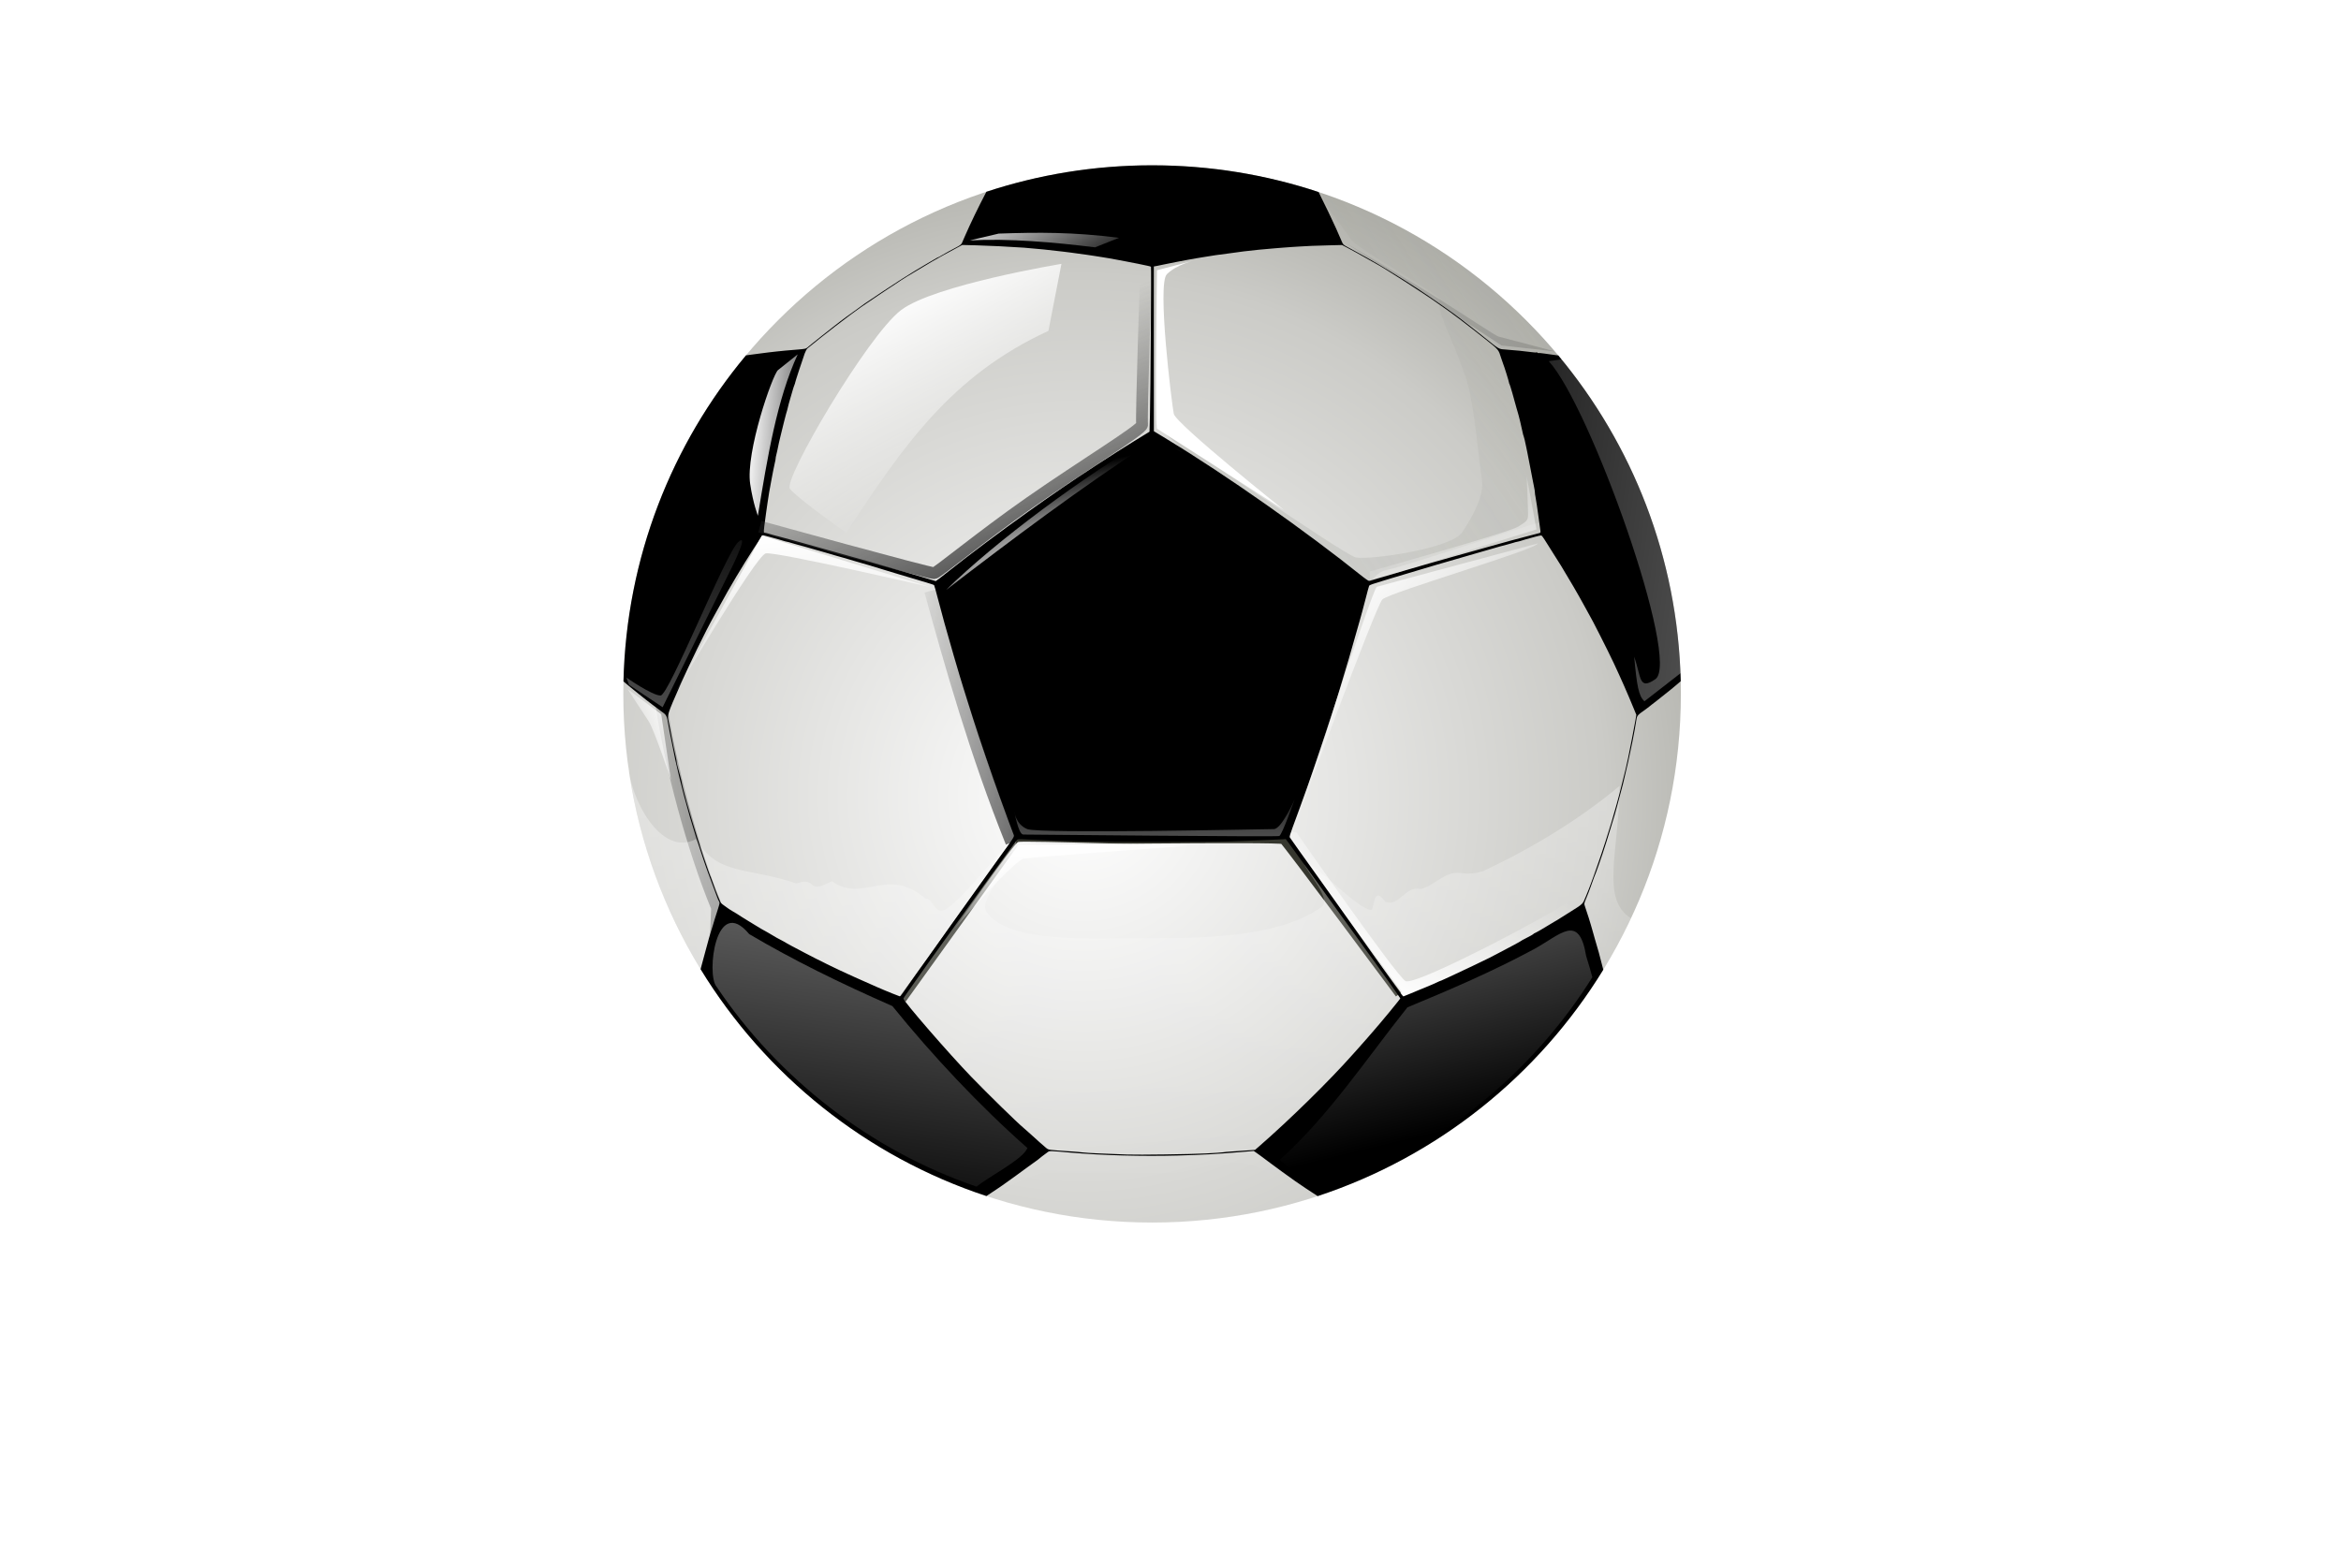 <?xml version="1.0"?><svg width="3970.64" height="2660.151" xmlns="http://www.w3.org/2000/svg" xmlns:xlink="http://www.w3.org/1999/xlink">
 <title>real football ball no shadow</title>
 <defs>
  <clipPath id="clipPath4593" clipPathUnits="userSpaceOnUse">
   <path id="path4595" d="m986.439,400.72a688.153,688.153 0 1 1 -1376.307,0a688.153,688.153 0 1 1 1376.307,0z" stroke-miterlimit="4" stroke-linejoin="round" stroke-linecap="round" stroke-width="1.7" stroke="#ffff00" fill="#000000"/>
  </clipPath>
  <filter id="filter4919" color-interpolation-filters="sRGB">
   <feGaussianBlur stdDeviation="3.124" id="feGaussianBlur4921"/>
  </filter>
  <filter id="filter4945" color-interpolation-filters="sRGB">
   <feGaussianBlur stdDeviation="11.41" id="feGaussianBlur4947"/>
  </filter>
  <filter id="filter4989" color-interpolation-filters="sRGB">
   <feGaussianBlur stdDeviation="6.296" id="feGaussianBlur4991"/>
  </filter>
  <filter id="filter5076" color-interpolation-filters="sRGB">
   <feGaussianBlur stdDeviation="4.913" id="feGaussianBlur5078"/>
  </filter>
  <filter id="filter5088" color-interpolation-filters="sRGB">
   <feGaussianBlur stdDeviation="7.355" id="feGaussianBlur5090"/>
  </filter>
  <filter id="filter5138" color-interpolation-filters="sRGB">
   <feGaussianBlur stdDeviation="7.168" id="feGaussianBlur5140"/>
  </filter>
  <filter id="filter5156" color-interpolation-filters="sRGB">
   <feGaussianBlur stdDeviation="3.54" id="feGaussianBlur5158"/>
  </filter>
  <filter id="filter5174" color-interpolation-filters="sRGB">
   <feGaussianBlur stdDeviation="4.586" id="feGaussianBlur5176"/>
  </filter>
  <filter id="filter5202" color-interpolation-filters="sRGB">
   <feGaussianBlur stdDeviation="5.979" id="feGaussianBlur5204"/>
  </filter>
  <filter id="filter5216" color-interpolation-filters="sRGB">
   <feGaussianBlur stdDeviation="4.914" id="feGaussianBlur5218"/>
  </filter>
  <filter id="filter5228" color-interpolation-filters="sRGB">
   <feGaussianBlur stdDeviation="4.698" id="feGaussianBlur5230"/>
  </filter>
  <filter id="filter5254" color-interpolation-filters="sRGB">
   <feGaussianBlur stdDeviation="11.973" id="feGaussianBlur5256"/>
  </filter>
  <filter id="filter5276" color-interpolation-filters="sRGB">
   <feGaussianBlur stdDeviation="5.393" id="feGaussianBlur5278"/>
  </filter>
  <filter id="filter5342" x="-0.217" width="1.435" y="-0.072" height="1.144" color-interpolation-filters="sRGB">
   <feGaussianBlur stdDeviation="12.463" id="feGaussianBlur5344"/>
  </filter>
  <filter id="filter5368" color-interpolation-filters="sRGB">
   <feGaussianBlur stdDeviation="3.389" id="feGaussianBlur5370"/>
  </filter>
  <filter id="filter5374" color-interpolation-filters="sRGB">
   <feGaussianBlur stdDeviation="1.377" id="feGaussianBlur5376"/>
  </filter>
  <filter id="filter5408" x="-0.026" width="1.053" y="-0.27" height="1.541" color-interpolation-filters="sRGB">
   <feGaussianBlur stdDeviation="2.845" id="feGaussianBlur5410"/>
  </filter>
  <filter id="filter5438" x="-0.105" width="1.209" y="-0.031" height="1.062" color-interpolation-filters="sRGB">
   <feGaussianBlur stdDeviation="3.641" id="feGaussianBlur5440"/>
  </filter>
  <filter id="filter5540" x="-26.919" width="54.837" y="-15.853" height="32.707" color-interpolation-filters="sRGB">
   <feGaussianBlur stdDeviation="10.528" id="feGaussianBlur5542"/>
  </filter>
  <filter id="filter5544" x="-0.294" width="1.588" y="-0.062" height="1.123" color-interpolation-filters="sRGB">
   <feGaussianBlur stdDeviation="10.528" id="feGaussianBlur5546"/>
  </filter>
  <filter id="filter5598" x="-0.179" width="1.359" y="-0.077" height="1.155" color-interpolation-filters="sRGB">
   <feGaussianBlur stdDeviation="9.09" id="feGaussianBlur5600"/>
  </filter>
  <filter id="filter5670" color-interpolation-filters="sRGB">
   <feGaussianBlur stdDeviation="4.291" id="feGaussianBlur5672"/>
  </filter>
  <filter id="filter5700" color-interpolation-filters="sRGB">
   <feGaussianBlur stdDeviation="3.87" id="feGaussianBlur5702"/>
  </filter>
  <filter id="filter5730" color-interpolation-filters="sRGB">
   <feGaussianBlur stdDeviation="2.767" id="feGaussianBlur5732"/>
  </filter>
  <filter id="filter5752" color-interpolation-filters="sRGB">
   <feGaussianBlur stdDeviation="1.217" id="feGaussianBlur5754"/>
  </filter>
  <filter id="filter5814" color-interpolation-filters="sRGB">
   <feGaussianBlur stdDeviation="6.143" id="feGaussianBlur5816"/>
  </filter>
  <linearGradient id="linearGradient5786">
   <stop offset="0" id="stop5788" stop-color="#000000"/>
   <stop offset="1" id="stop5790" stop-opacity="0" stop-color="#000000"/>
  </linearGradient>
  <linearGradient id="linearGradient5744">
   <stop offset="0" id="stop5746" stop-color="#ffffff"/>
   <stop offset="1" id="stop5748" stop-opacity="0" stop-color="#ffffff"/>
  </linearGradient>
  <linearGradient id="linearGradient5734">
   <stop offset="0" id="stop5736" stop-color="#ffffff"/>
   <stop offset="1" id="stop5738" stop-opacity="0" stop-color="#ffffff"/>
  </linearGradient>
  <linearGradient id="linearGradient5704">
   <stop offset="0" id="stop5706" stop-color="#000000"/>
   <stop offset="1" id="stop5708" stop-opacity="0" stop-color="#000000"/>
  </linearGradient>
  <linearGradient id="linearGradient5658">
   <stop offset="0" id="stop5660" stop-color="#ffffff"/>
   <stop offset="1" id="stop5662" stop-opacity="0" stop-color="#ffffff"/>
  </linearGradient>
  <linearGradient id="linearGradient5630">
   <stop id="stop5632" offset="0" stop-color="#ffffff"/>
   <stop offset="0.5" id="stop5634" stop-color="#cbcbc7"/>
   <stop id="stop5636" offset="0.624" stop-color="#b1b1ab"/>
   <stop id="stop5638" offset="1" stop-color="#979890"/>
  </linearGradient>
  <linearGradient id="linearGradient5610">
   <stop offset="0" id="stop5612" stop-color="#000000"/>
   <stop offset="1" id="stop5614" stop-opacity="0" stop-color="#000000"/>
  </linearGradient>
  <linearGradient id="linearGradient5508">
   <stop offset="0" id="stop5510" stop-color="#000000"/>
   <stop offset="1" id="stop5512" stop-opacity="0" stop-color="#000000"/>
  </linearGradient>
  <linearGradient id="linearGradient5442">
   <stop offset="0" id="stop5444" stop-color="#ffffff"/>
   <stop offset="1" id="stop5446" stop-opacity="0" stop-color="#ffffff"/>
  </linearGradient>
  <linearGradient id="linearGradient5412">
   <stop offset="0" id="stop5414" stop-color="#ffffff"/>
   <stop offset="1" id="stop5416" stop-opacity="0" stop-color="#ffffff"/>
  </linearGradient>
  <linearGradient id="linearGradient5386">
   <stop offset="0" id="stop5388" stop-color="#ffffff"/>
   <stop offset="1" id="stop5390" stop-opacity="0" stop-color="#ffffff"/>
  </linearGradient>
  <linearGradient id="linearGradient5360">
   <stop offset="0" id="stop5362" stop-color="#ffffff"/>
   <stop offset="1" id="stop5364" stop-opacity="0" stop-color="#ffffff"/>
  </linearGradient>
  <linearGradient id="linearGradient5346">
   <stop offset="0" id="stop5348" stop-color="#000000"/>
   <stop offset="1" id="stop5350" stop-opacity="0" stop-color="#000000"/>
  </linearGradient>
  <linearGradient id="linearGradient5280">
   <stop offset="0" id="stop5282" stop-color="#ffffff"/>
   <stop offset="1" id="stop5284" stop-opacity="0" stop-color="#ffffff"/>
  </linearGradient>
  <linearGradient id="linearGradient5258">
   <stop offset="0" id="stop5260" stop-color="#333333"/>
   <stop offset="1" id="stop5262" stop-opacity="0" stop-color="#333333"/>
  </linearGradient>
  <linearGradient id="linearGradient5232">
   <stop offset="0" id="stop5234" stop-color="#ffffff"/>
   <stop offset="1" id="stop5236" stop-opacity="0" stop-color="#ffffff"/>
  </linearGradient>
  <linearGradient id="linearGradient5178">
   <stop offset="0" id="stop5180" stop-color="#ffffff"/>
   <stop offset="1" id="stop5182" stop-opacity="0" stop-color="#ffffff"/>
  </linearGradient>
  <linearGradient id="linearGradient5160">
   <stop offset="0" id="stop5162" stop-color="#ffffff"/>
   <stop offset="1" id="stop5164" stop-opacity="0" stop-color="#ffffff"/>
  </linearGradient>
  <linearGradient id="linearGradient5124">
   <stop offset="0" id="stop5126" stop-color="#84867c"/>
   <stop offset="1" id="stop5128" stop-opacity="0" stop-color="#84867c"/>
  </linearGradient>
  <linearGradient id="linearGradient5097">
   <stop offset="0" id="stop5099" stop-opacity="0" stop-color="#ffffff"/>
   <stop id="stop5105" offset="0.849" stop-opacity="0" stop-color="#ffffff"/>
   <stop offset="1" id="stop5101" stop-color="#ffffff"/>
  </linearGradient>
  <linearGradient id="linearGradient5080">
   <stop offset="0" id="stop5082" stop-color="#ffffff"/>
   <stop offset="1" id="stop5084" stop-opacity="0" stop-color="#ffffff"/>
  </linearGradient>
  <linearGradient id="linearGradient5068">
   <stop offset="0" id="stop5070" stop-color="#ffffff"/>
   <stop offset="1" id="stop5072" stop-opacity="0" stop-color="#ffffff"/>
  </linearGradient>
  <linearGradient id="linearGradient4959">
   <stop offset="0" id="stop4961" stop-color="#ffffff"/>
   <stop offset="1" id="stop4963" stop-opacity="0" stop-color="#ffffff"/>
  </linearGradient>
  <linearGradient id="linearGradient4907">
   <stop offset="0" id="stop4909" stop-color="#ffffff"/>
   <stop offset="1" id="stop4911" stop-opacity="0" stop-color="#ffffff"/>
  </linearGradient>
  <pattern id="pattern3042" patternTransform="translate(88.509, 148.669)" height="353.094" width="440.098" patternUnits="userSpaceOnUse">
   <g id="g3009">
    <path d="m123.327,107.14l-60.407,34.876l-60.407,-34.876l0,-69.751l60.407,-34.876l60.407,34.876l0,69.751z" id="path2985" stroke-dashoffset="0" stroke-miterlimit="4" stroke-linejoin="round" stroke-linecap="round" stroke-width="5" stroke="#000080" fill="#ffffff"/>
    <use height="1052.362" width="744.094" id="use2987" xlink:href="#path2985" y="0" x="125.714"/>
    <use height="1052.362" width="744.094" id="use2989" xlink:href="#use2987" y="2.857" x="125.714"/>
    <use height="1052.362" width="744.094" id="use2997" xlink:href="#path2985" y="102.857" x="62.857"/>
    <use height="1052.362" width="744.094" id="use2999" xlink:href="#use2987" y="102.857" x="62.857"/>
    <use height="1052.362" width="744.094" id="use3001" xlink:href="#use2989" y="102.857" x="62.857"/>
    <use height="1052.362" width="744.094" id="use3003" xlink:href="#use2997" y="102.857" x="-60"/>
    <use height="1052.362" width="744.094" id="use3005" xlink:href="#use2999" y="102.857" x="-60"/>
    <use height="1052.362" width="744.094" id="use3007" xlink:href="#use3001" y="102.857" x="-60"/>
   </g>
  </pattern>
  <radialGradient xlink:href="#linearGradient5630" id="radialGradient5961" gradientUnits="userSpaceOnUse" gradientTransform="matrix(2.123, 0, 0, 2.123, 9871.63, 1675.76)" cx="-3784.391" cy="-153.328" fx="-3784.391" fy="-153.328" r="832.585"/>
  <radialGradient xlink:href="#linearGradient5610" id="radialGradient5963" gradientUnits="userSpaceOnUse" gradientTransform="matrix(1.337, 0.315, -0.593, 2.514, 1289.55, -156.342)" cx="-2722.208" cy="631.164" fx="-2722.208" fy="631.164" r="93.851"/>
  <linearGradient xlink:href="#linearGradient4907" id="linearGradient5965" x1="-0.003" y1="0.669" x2="0.526" y2="0.056"/>
  <linearGradient xlink:href="#linearGradient5508" id="linearGradient5967" x1="1.571" y1="0.669" x2="-1.036" y2="0.496"/>
  <linearGradient xlink:href="#linearGradient4907" id="linearGradient5969" x1="0.215" y1="-1.821" x2="0.692" y2="0.963"/>
  <linearGradient xlink:href="#linearGradient5124" id="linearGradient5971" x1="0.204" y1="0.889" x2="1.143" y2="0.317"/>
  <linearGradient xlink:href="#linearGradient4959" id="linearGradient5973" x1="0.298" y1="-0.001" x2="0.61" y2="0.964"/>
  <linearGradient xlink:href="#linearGradient5068" id="linearGradient5975" x1="0.231" y1="-1.514" x2="0.808" y2="0.687"/>
  <linearGradient xlink:href="#linearGradient5080" id="linearGradient5977" x1="0.654" y1="-1.724" x2="0.201" y2="1.129"/>
  <radialGradient xlink:href="#linearGradient5097" id="radialGradient5979" gradientUnits="userSpaceOnUse" gradientTransform="matrix(1.359, 2.70909e-08, -2.44885e-08, 1.228, 6778.41, 633.305)" cx="-3530.045" cy="525.453" fx="-3530.045" fy="525.453" r="781.863"/>
  <linearGradient xlink:href="#linearGradient5160" id="linearGradient5981" x1="1.563" y1="1.333" x2="0.193" y2="0.24"/>
  <linearGradient xlink:href="#linearGradient5178" id="linearGradient5983" x1="0.259" y1="0.039" x2="0.684" y2="0.571"/>
  <linearGradient xlink:href="#linearGradient5232" id="linearGradient5985" x1="0.459" y1="0.083" x2="0.809" y2="0.738"/>
  <linearGradient xlink:href="#linearGradient5258" id="linearGradient5987" x1="0.923" y1="0.974" x2="0.544" y2="0.288"/>
  <linearGradient xlink:href="#linearGradient5280" id="linearGradient5989" x1="0.357" y1="0.012" x2="0.566" y2="1.1"/>
  <linearGradient xlink:href="#linearGradient5346" id="linearGradient5991" x1="1.512" y1="1.189" x2="-0.146" y2="-0.173"/>
  <radialGradient xlink:href="#linearGradient5360" id="radialGradient5993" gradientUnits="userSpaceOnUse" gradientTransform="matrix(2.28, -0.632, 0.175, 0.632, 10265.6, -1530.02)" cx="-3717.662" cy="184.126" fx="-3717.662" fy="184.126" r="209.633"/>
  <linearGradient xlink:href="#linearGradient5386" id="linearGradient5995" x1="0.604" y1="4.982" x2="0.625" y2="-0.765"/>
  <linearGradient xlink:href="#linearGradient5412" id="linearGradient5997" x1="-0.146" y1="-0.555" x2="1.446" y2="-0.282"/>
  <linearGradient xlink:href="#linearGradient5442" id="linearGradient5999" x1="0.048" y1="0.362" x2="1.819" y2="0.693"/>
  <linearGradient xlink:href="#linearGradient5658" id="linearGradient6001" x1="6.186" y1="2.041" x2="-1.151" y2="-0.145"/>
  <linearGradient xlink:href="#linearGradient5704" id="linearGradient6003" x1="0.929" y1="4.782" x2="0.693" y2="-1.636"/>
  <linearGradient xlink:href="#linearGradient5734" id="linearGradient6005" x1="0.968" y1="0.092" x2="-0" y2="0.8"/>
  <linearGradient xlink:href="#linearGradient5744" id="linearGradient6007" x1="0.156" y1="4.233" x2="0.494" y2="-0.316"/>
  <radialGradient xlink:href="#linearGradient5786" id="radialGradient6009" gradientUnits="userSpaceOnUse" gradientTransform="matrix(1.366, -0.114, 0.059, 0.707, 1483.57, -501.412)" cx="-4031.075" cy="-149.419" fx="-4031.075" fy="-149.419" r="192.836"/>
 </defs>
 <g>
  <title>Layer 1</title>
  <g id="g5818">
   <path id="path4839" d="m2850.974,1177.329c0,495.334 -401.548,896.882 -896.882,896.882c-495.335,0 -896.883,-401.548 -896.883,-896.882c0,-495.334 401.548,-896.882 896.883,-896.882c495.334,0 896.882,401.548 896.882,896.882z" fill="url(#radialGradient5961)"/>
   <path d="m2710.958,1449.717c10.368,6.912 70.355,-208.039 73.632,-220.897c3.42,-13.421 47.505,-59.381 47.505,-59.381" id="path5548" filter="url(#filter5598)" stroke-miterlimit="4" stroke-width="20" stroke="url(#radialGradient5963)" fill="none" opacity="0.44"/>
   <path d="m1530.682,1695.822l193.148,-268.728c0,0 446.847,-5.888 452.705,-1.326c5.858,4.561 196.339,260.932 196.339,260.932" id="path4923" filter="url(#filter4945)" stroke-miterlimit="4" stroke-width="13" stroke="#36372e" fill="none"/>
   <path d="m2199.141,1412.525c0,0 167.953,241.855 184.746,251.931c16.803,10.076 275.45,-127.644 285.527,-141.08c10.076,-13.437 23.51,-30.232 23.51,-30.232c0,0 0,53.746 -23.51,73.9c-23.511,20.155 -275.441,141.085 -275.441,141.085l-221.702,-298.962l26.869,3.359z" id="path4979" filter="url(#filter4989)" fill="url(#linearGradient5965)"/>
   <path d="m1121.964,1197.543c14.956,100.773 52.231,241.855 94.055,342.628l-3.359,83.978" id="path5450" filter="url(#filter5544)" stroke-miterlimit="4" stroke-width="19.6" stroke="url(#linearGradient5967)" fill="none" opacity="0.672"/>
   <path d="m1064.569,1292.45c44.547,347.676 288.142,633.082 612.878,738.279c24.723,-12.961 74.3,-38.119 90.13,-39.878c21.377,-2.376 180.513,0 216.141,0c35.628,0 82.492,-23.691 123.692,-17.605c22.997,3.397 41.873,17.476 63.25,29.352c20.62,11.455 62.304,27.399 62.304,27.399c236.091,-77.164 429.053,-249.64 533.427,-471.978c-51.885,-32.672 -20.59,-110.538 -19.405,-224.593c-69.305,58.096 -152.581,107.908 -232.8,145.142c-11.728,3.308 -23.839,4.835 -36.705,2.624c-27.407,-3.597 -43.558,21.509 -67.735,27.155c-27.061,-6.1 -35.995,30.92 -59.985,21.754c-17.878,-23.708 -17.588,-2.535 -22.7,13.394c-20.64,4.19 -98.185,-81.554 -114.437,-81.037c-8.083,4.871 49.411,62.032 28.841,76.503c-75.47,53.093 -203.934,52.955 -310.593,52.955c-85.243,0 -223.099,8.249 -257.82,-45.279c-15.661,-24.144 61.928,-94.303 48.971,-125.218c-17.26,9.181 -78.013,92.176 -114.081,118.78c-23.465,17.308 -23.891,-17.351 -38.231,-15.561c-0.147,-0.087 -0.274,-0.193 -0.427,-0.275c-63.738,-55.308 -104.781,8.346 -158.201,-29.047c-10.395,3.75 -21.675,13.263 -32.922,6.712c-7.384,-9.143 -17.794,-6.086 -27.582,-3.112c-81.814,-28.277 -133.691,-12.446 -170.022,-75.308c-59.275,31.659 -112.708,-68.439 -115.99,-131.161z" id="path4852" filter="url(#filter4919)" fill="url(#linearGradient5969)"/>
   <path d="m2242.424,327.808c2.59,21.509 42.076,65.143 47.689,76.37c7.126,14.251 92.641,61.771 128.269,85.523c35.628,23.752 18.988,14.26 23.738,35.637c4.75,21.377 30.905,73.62 45.156,118.75c14.251,45.13 21.367,142.508 26.117,168.635c4.75,26.128 -14.255,61.749 -33.257,90.252c-19.002,28.503 -159.127,47.527 -180.504,42.777c-21.377,-4.75 -339.681,-225.661 -339.681,-225.661c0,0 239.912,225.648 304.044,266.027c64.132,40.379 52.244,-11.883 87.872,-19.009c35.628,-7.126 220.902,-71.236 268.407,-83.112c47.504,-11.876 35.632,-40.386 33.257,-97.392c-1.709,-41.019 23.636,-82.032 32.677,-127.476c-108.265,-152.682 -263.088,-270.012 -443.785,-331.321z" id="path5107" filter="url(#filter5138)" fill="url(#linearGradient5971)" opacity="0.466"/>
   <path d="m1954.095,280.454c-98.173,0 -192.636,15.794 -281.045,44.944c-13.142,24.905 -27.152,53.854 -36.642,75.759c-1.972,4.564 -4.169,9.617 -4.882,11.228c-0.889,2.024 -3.232,3.932 -7.538,6.224c-3.417,1.825 -9.812,5.238 -14.215,7.567c-4.394,2.33 -10.076,5.552 -12.635,7.17c-2.548,1.619 -4.979,2.959 -5.399,2.959c-0.41,0 -3.954,1.905 -7.87,4.241c-3.915,2.336 -11.502,6.795 -16.872,9.916c-8.953,5.201 -18.287,10.935 -37.375,22.884c-9.627,6.023 -55.808,36.64 -63.463,42.074c-3.378,2.399 -10.847,7.828 -16.598,12.052c-5.751,4.226 -12.449,9.021 -14.86,10.679c-2.421,1.659 -6.62,4.785 -9.334,6.956c-2.724,2.171 -8.397,6.603 -12.605,9.824c-4.208,3.222 -12.751,9.96 -18.98,14.981c-6.219,5.021 -13.923,11.172 -17.116,13.669c-3.193,2.497 -6.561,5.284 -7.508,6.194c-1.884,1.83 -4.657,2.41 -15.495,3.234c-4.033,0.306 -9.08,0.73 -11.228,0.946c-2.148,0.215 -6.981,0.627 -10.74,0.915c-3.759,0.289 -10.349,0.953 -14.645,1.495c-4.296,0.542 -10.359,1.233 -13.454,1.525c-3.105,0.292 -10.135,1.203 -15.622,2.014c-5.497,0.811 -12.175,1.682 -14.86,1.953c-1.152,0.116 -4.14,0.543 -7.84,1.098c-125.677,150.554 -202.917,342.922 -207.788,553.198c5.018,4.268 9.695,8.208 12.517,10.466c2.343,1.88 8.582,6.932 13.845,11.228c5.272,4.296 10.525,8.47 11.687,9.275c1.172,0.805 5.722,4.32 10.135,7.811c4.403,3.49 10.73,8.234 14.03,10.557c11.511,8.104 10.945,7.071 14.314,26.544c0.605,3.49 1.689,9.202 2.412,12.693c0.722,3.49 2.03,10.081 2.929,14.645c5.048,25.718 6.824,33.891 12.351,57.117c10.623,44.625 25.122,94.513 40.187,138.155c2.129,6.175 4.541,13.205 5.341,15.622c1.533,4.638 5.233,14.727 13.122,35.637c2.626,6.981 5.487,14.67 6.346,17.086c0.859,2.416 2.216,5.358 2.988,6.56c1.279,1.977 1.074,3.236 -2.109,13.181c-5.585,17.449 -6.151,19.304 -8.875,28.589c-1.416,4.833 -3.007,9.886 -3.505,11.228c-0.508,1.342 -1.719,5.516 -2.724,9.275c-0.996,3.759 -3.037,11.228 -4.511,16.598c-1.474,5.37 -3.036,11.081 -3.446,12.692c-0.41,1.611 -1.719,6.444 -2.9,10.74c-1.181,4.296 -2.373,8.69 -2.626,9.764c-0.234,1.015 -0.537,2.197 -0.703,2.783c109.84,179.708 281.182,317.736 484.733,384.861c0.273,-0.176 0.42,-0.264 0.703,-0.459c7.684,-5.126 15.67,-10.428 17.759,-11.775c4.033,-2.597 10.955,-7.44 19.186,-13.425c2.773,-2.011 8.709,-6.268 13.181,-9.461c4.481,-3.183 13.19,-9.558 19.351,-14.157c6.161,-4.599 12.527,-9.178 14.157,-10.183c1.621,-1.016 3.173,-2.167 3.446,-2.539c0.547,-0.752 11.492,-9.197 16.257,-12.536c3.369,-2.353 2.538,-2.353 38.419,0.791c54.413,4.774 122.836,6.639 182.306,4.969c43.575,-1.211 63.6,-2.314 106.208,-5.858l22.456,-1.855l3.417,2.314c4.189,2.861 10.076,7.206 24.526,18.062c10.008,7.528 31.331,23.003 42.296,30.697c10.974,7.713 26.567,18.033 38.224,25.512c203.346,-66.988 374.55,-204.742 484.459,-384.109c-2.47,-9.773 -6.825,-26.567 -7.537,-29.016c-0.469,-1.611 -1.552,-5.346 -2.412,-8.299c-0.85,-2.954 -2.89,-9.983 -4.54,-15.622c-1.66,-5.639 -3.388,-11.79 -3.847,-13.669c-0.459,-1.88 -1.797,-6.493 -2.958,-10.252c-1.172,-3.759 -2.714,-8.812 -3.417,-11.228c-1.142,-3.932 -3.144,-10.063 -6.776,-20.594c-1.123,-3.26 -0.937,-4.166 2.656,-12.693c2.128,-5.051 5.35,-13.359 7.137,-18.46c4.55,-12.941 8.133,-22.596 9.246,-24.897c0.517,-1.074 2.89,-7.664 5.282,-14.645c2.382,-6.981 5.038,-14.67 5.887,-17.086c1.914,-5.436 9.842,-30.678 14.587,-46.377c1.943,-6.444 4.687,-15.451 6.093,-20.015c1.416,-4.565 3.134,-10.716 3.788,-13.669c0.654,-2.954 3.017,-11.948 5.282,-19.985c2.256,-8.036 4.462,-16.384 4.911,-18.551c0.439,-2.166 2.373,-10.307 4.267,-18.093c3.407,-13.975 5.897,-25.263 9.002,-40.519c0.879,-4.296 2.216,-10.667 2.958,-14.157c1.787,-8.377 5.936,-31.453 6.747,-37.468c0.713,-5.314 2.851,-7.782 12.204,-14.065c2.949,-1.984 6.053,-4.281 6.893,-5.096c0.84,-0.814 3.613,-3.002 6.161,-4.882c2.558,-1.88 6.708,-5.083 9.217,-7.109c2.519,-2.026 5.019,-4.018 5.555,-4.424c4.013,-3.043 16.266,-12.812 19.127,-15.256c1.933,-1.649 5.673,-4.748 8.27,-6.896c2.148,-1.777 5.155,-4.368 7.567,-6.468c-4.95,-210.036 -82.122,-402.187 -207.632,-552.618c-0.742,-0.11 -1.523,-0.215 -2.1,-0.305c-1.611,-0.25 -5.126,-0.73 -7.811,-1.068c-2.685,-0.338 -9.002,-1.214 -14.069,-1.953c-5.058,-0.739 -9.539,-1.136 -9.939,-0.885c-0.41,0.252 -1.035,0.005 -1.377,-0.549c-0.342,-0.555 -1.016,-0.771 -1.523,-0.458c-0.508,0.313 -4.111,0.129 -7.996,-0.427c-9.656,-1.38 -29.906,-3.394 -45.645,-4.546c-10.926,-0.8 -9.344,0.15 -37.375,-22.395c-6.678,-5.37 -16.403,-13.059 -21.636,-17.086c-5.233,-4.027 -11.179,-8.641 -13.21,-10.252c-11.892,-9.442 -52.255,-37.822 -75.97,-53.425c-24.243,-15.947 -68.501,-43 -86.623,-52.967c-2.685,-1.477 -9.5,-5.246 -15.134,-8.361c-5.643,-3.115 -13.474,-7.367 -17.428,-9.458c-6.483,-3.443 -7.342,-4.269 -9.148,-8.635c-2.255,-5.477 -3.583,-8.47 -10.008,-22.884c-6.024,-13.524 -19.654,-41.795 -29.623,-61.663c-88.79,-29.427 -183.731,-45.37 -282.383,-45.37zm-322.052,135.165l24.107,0.61c20.933,0.538 54.969,2.231 80.735,3.996c14.44,0.99 52.108,4.807 66.88,6.774c1.875,0.251 7.147,0.901 11.716,1.465c9.92,1.225 19.518,2.549 28.803,3.966c3.76,0.574 9.685,1.477 13.181,1.984c3.486,0.507 8.758,1.331 11.716,1.861c2.949,0.53 8.27,1.405 11.804,1.922c3.534,0.516 9.685,1.646 13.669,2.501c3.983,0.855 10.964,2.166 15.534,2.929c4.559,0.765 13.572,2.523 20.015,3.905c6.445,1.383 13.904,2.956 16.569,3.479c2.665,0.522 5.106,1.253 5.429,1.647c0.723,0.901 -0.752,215.67 -1.738,252.541l-0.732,27.247l-6.346,3.905c-3.495,2.141 -12.937,7.934 -20.992,12.875c-31.771,19.492 -90.313,57.579 -120.463,78.353c-26.43,18.222 -35.793,24.766 -58.211,40.733c-48.115,34.271 -100.653,73.684 -140.292,105.233c-8.602,6.847 -15.915,12.41 -16.266,12.358c-0.342,-0.053 -6.346,-1.844 -13.328,-3.967c-6.98,-2.123 -20.161,-6.009 -29.291,-8.635c-9.129,-2.625 -23.188,-6.735 -31.243,-9.122c-25.922,-7.682 -46.377,-13.545 -65.416,-18.765c-9.47,-2.596 -19.175,-5.305 -36.125,-10.099c-21.392,-6.051 -24.692,-6.98 -42.472,-11.869c-9.94,-2.732 -20.924,-5.775 -24.409,-6.774c-3.495,-0.999 -10.74,-2.975 -16.11,-4.394c-18.063,-4.77 -20.484,-5.432 -25.024,-6.865c-2.49,-0.786 -5.204,-1.434 -6.034,-1.434c-0.84,0 -1.767,-0.394 -2.05,-0.854c-0.527,-0.859 1.064,-14.855 3.847,-33.806c0.869,-5.907 1.933,-13.376 2.382,-16.598c1.386,-10.023 4.023,-25.541 6.219,-36.614c0.8,-4.027 2.226,-11.497 3.144,-16.598c0.918,-5.101 2.255,-11.541 2.988,-14.31c0.742,-2.768 1.348,-6.04 1.348,-7.261c0,-1.222 0.41,-3.569 0.918,-5.218c0.498,-1.649 1.415,-5.627 2.04,-8.849c1.699,-8.773 3.72,-17.852 5.429,-24.409c2.285,-8.763 3.007,-11.687 5.741,-23.432c1.377,-5.907 2.988,-12.058 3.564,-13.669c0.586,-1.611 1.416,-4.467 1.865,-6.346c2.382,-9.956 3.154,-12.861 5.311,-20.015c1.289,-4.296 3.075,-10.447 3.964,-13.669c0.889,-3.222 2.226,-7.298 2.988,-9.062c0.761,-1.763 1.377,-3.729 1.377,-4.363c0,-1.147 11.414,-36.015 16.051,-49.062c1.367,-3.858 3.446,-7.685 4.784,-8.787c28.06,-23.042 69.204,-54.762 90.957,-70.115c8.797,-6.213 60.837,-41.089 68.345,-45.798c2.685,-1.684 7.079,-4.444 9.764,-6.163c3.876,-2.483 32.738,-19.748 41.983,-25.111c11.258,-6.531 26.43,-14.917 42.775,-23.646l8.601,-4.606zm644.28,0.061l10.496,5.522c9.969,5.255 19.615,10.603 34.905,19.375c3.76,2.157 8.592,4.872 10.74,6.01c15.915,8.439 84.758,52.5 104.959,67.186c3.486,2.538 8.104,5.809 10.252,7.261c13.533,9.15 43.36,31.802 71.88,54.585c23.081,18.428 21.89,16.978 26.821,32.525c1.279,4.027 2.724,8.201 3.202,9.275c1.582,3.492 9.9,30.205 9.89,31.762c0,0.832 0.381,1.931 0.85,2.441c0.713,0.764 7.918,25.483 11.931,40.977c0.556,2.148 1.465,5.224 2.011,6.835c1.494,4.375 7.088,27.482 8.513,35.179c0.41,2.168 1.045,4.412 1.406,5.004c0.615,0.993 2.754,10.009 4.609,19.374c0.429,2.148 1.279,6.322 1.894,9.275c0.605,2.953 1.455,7.347 1.894,9.764c0.43,2.416 1.68,8.787 2.773,14.157c1.094,5.37 2.744,13.938 3.661,19.039c0.918,5.101 2.265,11.985 3.017,15.317c0.761,3.332 1.376,7.404 1.376,9.031c0,1.627 0.43,4.819 0.947,7.109c0.508,2.29 1.631,9.232 2.5,15.408c0.869,6.175 1.933,13.864 2.411,17.086c0.947,6.493 2.568,18.265 3.388,24.623c0.498,3.881 0.361,4.167 -2.168,4.76c-4.647,1.088 -12.175,3.048 -19.986,5.218c-4.14,1.15 -8.319,2.272 -9.275,2.471c-2.187,0.454 -11.208,2.826 -18.033,4.76c-18.785,5.32 -26.674,7.532 -33.987,9.458c-4.569,1.202 -10.935,2.967 -14.157,3.937c-3.222,0.969 -13.327,3.793 -22.456,6.285c-9.128,2.493 -20.113,5.577 -24.409,6.835c-4.295,1.258 -22.973,6.523 -41.495,11.716c-18.531,5.194 -37.638,10.715 -42.472,12.266c-4.833,1.549 -14.284,4.322 -20.992,6.163c-6.717,1.841 -18.355,5.175 -25.874,7.414c-7.518,2.24 -14.323,4.262 -15.134,4.485c-0.82,0.224 -5.428,-2.75 -10.252,-6.622c-97.089,-77.924 -231.377,-172.317 -332.665,-233.838l-22.153,-13.455l-0.059,-139.772l-0.03,-139.741l5.614,-1.037c3.085,-0.569 8.69,-1.735 12.448,-2.594c3.76,-0.858 12.547,-2.643 19.527,-3.936c6.981,-1.293 16.208,-3.028 20.504,-3.875c4.296,-0.846 10.447,-1.95 13.669,-2.441c3.222,-0.491 8.495,-1.351 11.716,-1.922c12.771,-2.261 27.182,-4.339 50.283,-7.261c6.708,-0.849 15.055,-2.001 18.551,-2.533c7.489,-1.141 42.999,-4.655 54.188,-5.37c4.296,-0.274 9.784,-0.712 12.205,-0.976c2.412,-0.264 8.348,-0.704 13.181,-0.976c4.833,-0.272 11.638,-0.72 15.134,-0.976c11.141,-0.817 27.221,-1.448 50.039,-2.013l22.212,-0.55l0,0zm-982.431,492.207c0.381,0.003 5.536,1.361 11.443,3.021c5.907,1.66 12.497,3.477 14.645,4.027c2.148,0.551 5.79,1.652 8.084,2.441c2.294,0.789 5.546,1.626 7.235,1.892c1.679,0.266 4.189,0.944 5.585,1.495c1.386,0.551 6.483,2.011 11.316,3.234c4.833,1.222 10.984,2.887 13.669,3.723c4.052,1.261 22.222,6.475 36.614,10.496c1.875,0.525 8.689,2.537 15.134,4.454c6.444,1.919 12.575,3.64 13.61,3.845c1.025,0.204 4.54,1.228 7.811,2.289c3.261,1.059 8.328,2.557 11.286,3.325c7.089,1.844 40.138,11.701 51.259,15.286c4.833,1.558 15.593,4.819 23.921,7.231c8.319,2.413 22.603,6.672 31.732,9.459c9.13,2.786 18.795,5.698 21.48,6.499c2.685,0.801 5.214,1.775 5.614,2.136c0.391,0.36 3.613,11.833 7.138,25.506c3.524,13.675 8.172,31.018 10.339,38.536c2.177,7.518 5.165,18.063 6.659,23.433c4.472,16.083 14.568,50.881 18.697,64.44c2.129,6.981 5.204,17.086 6.834,22.456c1.641,5.37 5.644,18.111 8.885,28.314c3.232,10.203 6.766,21.407 7.869,24.897c10.3,32.516 31.273,94.023 45.098,132.297c10.818,29.956 21.773,59.666 23.462,63.585c1.416,3.299 1.172,3.718 -27.25,42.838c-3.505,4.833 -10.925,15.158 -16.471,22.944c-16.081,22.566 -24.809,34.743 -34.299,47.933c-4.872,6.775 -11.169,15.562 -13.972,19.527c-2.802,3.965 -9.52,13.382 -14.89,20.9c-5.37,7.518 -15.778,22.237 -23.13,32.708c-7.342,10.471 -15.251,21.674 -17.604,24.896c-8.524,11.697 -28.07,39.308 -35.237,49.794c-8.631,12.634 -9.041,13.103 -10.955,12.448c-3.007,-1.025 -20.738,-8.094 -23.735,-9.461c-1.719,-0.771 -7.509,-3.241 -12.879,-5.487c-5.37,-2.246 -10.867,-4.677 -12.204,-5.399c-1.347,-0.732 -6.62,-3.066 -11.716,-5.194c-5.106,-2.119 -11.911,-5.146 -15.134,-6.737c-3.222,-1.601 -8.719,-4.101 -12.204,-5.555c-3.495,-1.455 -8.768,-3.876 -11.716,-5.399c-2.959,-1.523 -8.885,-4.354 -13.181,-6.288c-4.296,-1.923 -8.915,-4.159 -10.252,-4.97c-1.348,-0.82 -4.862,-2.607 -7.811,-3.964c-2.959,-1.357 -7.567,-3.603 -10.252,-5.009c-2.685,-1.406 -10.594,-5.507 -17.574,-9.09c-16.442,-8.454 -34.739,-18.334 -36.214,-19.558c-0.644,-0.53 -3.905,-2.279 -7.264,-3.906c-3.359,-1.628 -8.436,-4.459 -11.287,-6.286c-2.86,-1.827 -7.323,-4.449 -9.89,-5.828c-8.162,-4.379 -15.221,-8.484 -21.753,-12.662c-3.495,-2.231 -8.543,-5.306 -11.228,-6.834c-2.685,-1.528 -7.958,-4.8 -11.716,-7.261c-7.694,-5.036 -7.909,-5.167 -15.778,-9.764c-3.134,-1.83 -7.459,-4.697 -9.607,-6.377c-2.148,-1.68 -5.126,-3.842 -6.62,-4.79c-1.504,-0.949 -3.124,-2.696 -3.603,-3.875c-0.479,-1.18 -2.47,-5.871 -4.423,-10.435c-1.953,-4.565 -5.224,-13.231 -7.294,-19.253c-2.07,-6.021 -4.062,-11.43 -4.423,-12.021c-2.031,-3.283 -23.374,-66.745 -27.397,-81.465c-0.732,-2.663 -2.421,-8.155 -3.759,-12.204c-1.338,-4.049 -3.28,-10.648 -4.335,-14.676c-1.045,-4.027 -2.392,-8.641 -2.959,-10.252c-1.787,-5.118 -10.857,-40.096 -10.857,-41.861c0,-0.932 -1.074,-5.52 -2.383,-10.19c-4.862,-17.355 -6.405,-23.503 -6.405,-25.569c0,-1.166 -0.645,-4.836 -1.435,-8.146c-2.06,-8.618 -5.868,-27.054 -7.811,-37.743c-0.244,-1.343 -0.957,-5.297 -1.582,-8.787c-0.635,-3.49 -1.748,-9.12 -2.48,-12.509c-2.773,-12.823 -3.026,-12.005 19.439,-63.159c15.641,-35.625 43.477,-92.532 57.517,-117.56c3.798,-6.774 8.455,-15.152 10.339,-18.642c15.094,-27.901 37.697,-65.874 56.356,-94.707c12.741,-19.695 15.26,-23.433 15.895,-23.433zm1320.124,0.55c0.215,-0.008 0.381,0.027 0.459,0.061c0.635,0.269 2.86,3.204 4.979,6.53c10.926,17.172 25.269,39.915 28.432,45.095c13.347,21.855 29.447,49.527 37.775,64.928c5.37,9.934 10.066,18.502 10.467,19.039c2.48,3.388 31.107,59.874 40.577,80.062c12.878,27.469 23.726,52.078 34.358,78.018l4.365,10.617l-1.65,9.887c-1.416,8.596 -9.588,50.613 -12.263,63.066c-3.564,16.515 -5.292,23.962 -7.235,31.244c-1.22,4.564 -3.183,12.473 -4.394,17.574c-3.368,14.187 -11.501,43.662 -17.086,61.999c-5.858,19.214 -15.26,48.758 -16.325,51.259c-0.566,1.343 -2.91,8.152 -5.214,15.134c-2.304,6.981 -5.76,16.866 -7.694,21.968c-1.933,5.101 -4.638,12.459 -6.005,16.354c-1.367,3.896 -4.843,12.636 -7.694,19.436c-5.936,14.148 -3.603,11.909 -28.773,27.795c-22.593,14.26 -22.867,14.437 -24.497,15.165c-0.811,0.359 -3.661,2.071 -6.346,3.814c-7.069,4.588 -26.957,16.048 -27.855,16.048c-0.429,0 -0.918,0.33 -1.103,0.732c-0.361,0.817 -7.313,4.758 -15.466,8.787c-2.958,1.458 -5.594,2.939 -5.858,3.295c-0.547,0.723 -20.338,11.407 -39.054,21.083c-6.717,3.466 -13.308,6.922 -14.646,7.655c-3.446,1.894 -52.43,25.268 -56.141,26.791c-1.073,0.439 -7.078,3.261 -13.337,6.258c-6.259,2.998 -11.677,5.458 -12.049,5.458c-0.712,0 -3.124,1.045 -14.889,6.502c-3.896,1.806 -9.607,4.208 -12.693,5.341c-3.085,1.132 -7.977,3.124 -10.867,4.423c-2.881,1.299 -9.695,4.14 -15.134,6.317c-5.438,2.167 -10.33,4.159 -10.886,4.394c-0.556,0.224 -6.942,-8.055 -14.186,-18.404c-18.278,-26.098 -48.105,-68.323 -66.763,-94.521c-8.621,-12.102 -22.935,-32.237 -31.791,-44.729c-8.865,-12.493 -18.726,-26.323 -21.909,-30.725c-3.183,-4.402 -10.457,-14.585 -16.169,-22.64c-5.721,-8.055 -17.31,-24.273 -25.756,-36.033c-8.435,-11.76 -15.7,-22.085 -16.139,-22.944c-0.527,-1.036 0.976,-6.327 4.491,-15.714c2.909,-7.786 8.309,-22.505 11.99,-32.708c3.681,-10.203 9.617,-26.679 13.21,-36.613c8.963,-24.793 35.364,-102.692 39.358,-116.187c0.556,-1.88 3.056,-9.788 5.555,-17.574c2.49,-7.786 5.331,-16.793 6.317,-20.015c0.976,-3.222 2.675,-8.714 3.75,-12.204c9.88,-32.101 22.466,-74.99 27.523,-93.73c0.938,-3.49 3.7,-13.156 6.132,-21.48c2.431,-8.323 6.942,-25.019 10.008,-37.102c3.065,-12.082 5.927,-22.622 6.346,-23.402c0.42,-0.779 3.33,-2.168 6.464,-3.112c3.144,-0.944 10.759,-3.349 16.939,-5.308c6.171,-1.961 12.547,-3.881 14.157,-4.303c4.462,-1.166 41.983,-12.373 50.282,-15.011c7.225,-2.296 43.917,-13.041 61.022,-17.879c4.833,-1.368 11.424,-3.281 14.645,-4.241c3.222,-0.961 10.027,-2.937 15.134,-4.394c5.097,-1.457 15.202,-4.363 22.456,-6.468c22.525,-6.541 23.501,-6.829 32.62,-9.123c4.882,-1.229 10.017,-2.683 11.404,-3.234c1.396,-0.551 3.906,-1.229 5.585,-1.495c1.689,-0.266 4.97,-1.103 7.264,-1.892c2.295,-0.789 5.907,-1.89 8.055,-2.441c2.148,-0.551 8.68,-2.335 14.49,-3.966c5.087,-1.427 9.754,-2.477 11.257,-2.533zm-433.161,515.212l6.981,9.459c3.837,5.199 12.234,16.826 18.677,25.812c6.445,8.986 14.587,20.135 18.092,24.805c3.505,4.672 8.474,11.588 11.014,15.347c2.548,3.759 8.387,11.887 12.966,18.063c4.589,6.175 9.949,13.634 11.931,16.568c1.982,2.934 7.557,10.654 12.389,17.178c4.833,6.523 16.257,22.332 25.385,35.118c9.129,12.786 19.234,26.856 22.456,31.271c3.222,4.423 8.495,11.667 11.716,16.11c9.052,12.497 33.148,46.533 38.166,53.914l4.491,6.62l-3.906,5.194c-3.515,4.638 -25.659,31.536 -31.068,37.707c-1.172,1.347 -6.629,7.713 -12.136,14.157c-5.517,6.444 -10.281,11.941 -10.594,12.204c-0.312,0.273 -3.437,3.788 -6.923,7.811c-3.495,4.032 -6.59,7.547 -6.893,7.811c-0.313,0.273 -4.648,5.106 -9.646,10.74c-39.592,44.649 -106.072,109.908 -158.531,155.612l-6.688,5.79l-10.886,0.762c-6.005,0.43 -18.121,1.26 -26.918,1.836c-8.787,0.576 -16.334,1.25 -16.773,1.523c-0.449,0.273 -13.679,1.162 -29.418,1.953c-26.899,1.357 -112.203,2.529 -132.6,1.835c-39.025,-1.328 -67.173,-2.646 -74.203,-3.476c-4.569,-0.547 -14.45,-1.406 -21.968,-1.894c-38.917,-2.549 -37.18,-2.285 -41.954,-6.2c-4.667,-3.818 -14.04,-12.156 -26.391,-23.462c-4.295,-3.925 -9.793,-8.768 -12.204,-10.769c-10.496,-8.699 -60.124,-57.234 -87.872,-85.949c-37.521,-38.81 -115.21,-128.371 -115.21,-132.814c0,-0.508 2.383,-4.218 5.282,-8.24c2.89,-4.023 7.82,-11.052 10.945,-15.622c3.134,-4.56 10.75,-15.329 16.911,-23.921c6.151,-8.592 12.829,-18.033 14.85,-20.992c2.031,-2.949 7.869,-11.081 13.005,-18.062c5.126,-6.981 12.703,-17.526 16.813,-23.433c4.11,-5.907 11.912,-16.817 17.33,-24.225c5.409,-7.41 12.673,-17.558 16.168,-22.548c3.486,-4.99 10.301,-14.447 15.134,-21.022c4.833,-6.575 10.926,-15.099 13.542,-18.947c2.617,-3.849 6.161,-8.745 7.88,-10.893c1.709,-2.148 6.375,-8.519 10.339,-14.157c3.964,-5.639 9.227,-12.888 11.687,-16.11c2.461,-3.222 8.075,-10.911 12.478,-17.086c4.403,-6.176 8.748,-12.178 9.705,-13.333c1.699,-2.069 2.002,-2.085 19.312,-1.251c69.615,3.358 111.569,4.19 210.405,4.21c61.237,0.014 115.104,-0.454 134.738,-1.159c42.453,-1.526 81.282,-3.088 87.257,-3.509l4.735,-0.336z" id="path4837" fill="#000000"/>
   <path d="m1618.907,1575.799c0,0 99.884,-144.799 108.281,-147.319c8.398,-2.519 287.005,6.574 287.005,6.574c0,0 -261.474,18.99 -278.1,21.959c-16.627,2.969 -117.186,118.786 -117.186,118.786z" id="path4949" filter="url(#filter5202)" fill="url(#linearGradient5973)"/>
   <path d="m1599.674,458.487c-0.325,0.178 -0.819,0.475 -1.22,0.702c0.89,-0.269 1.079,-0.489 1.22,-0.702z" id="path5027" fill="#ffff00"/>
   <path d="m1294.685,927.2c-0.297,-0.071 -0.496,0.035 0.458,0.122c-0.138,-0.036 -0.356,-0.098 -0.458,-0.122z" id="path5017" fill="#ffff00"/>
   <path d="m1183.837,1497.729c-0.031,-0.006 0.677,1.132 0.915,1.556c-0.021,-0.052 -0.073,-0.136 -0.092,-0.183c-0.138,-0.263 -0.432,-0.755 -0.519,-0.946c-0.129,-0.184 -0.275,-0.422 -0.305,-0.427z" id="path5015" filter="url(#filter5540)" stroke-miterlimit="4" stroke-width="19.6" fill="#ffff00" opacity="0.672"/>
   <path d="m2601.203,1610.723c-69.094,37.249 -141.894,68.556 -214.067,98.383c-68.482,85.852 -134.516,185.712 -216.53,258.723c37.812,35.345 89.048,68.203 136.748,28.155c161.12,-69.702 300.394,-189.082 393.475,-337.966c-2.529,-9.974 -6.36,-22.69 -10.487,-35.896c-12.167,-73.912 -43.602,-36.02 -89.139,-11.399z" id="path5013" filter="url(#filter5076)" fill="url(#linearGradient5975)"/>
   <path d="m1215.1,1673.603c105.135,156.992 262.423,278.619 441.313,339.712c21.279,-17.565 78.965,-46.322 86.199,-65.548c-80.824,-71.27 -161.283,-157.054 -229.013,-240.799c-89.747,-39.446 -168.639,-78.303 -242.84,-122.14c-57.102,-68.635 -72.805,68.722 -55.659,88.775z" id="path5011" filter="url(#filter5088)" fill="url(#linearGradient5977)"/>
   <path d="m2319.647,1795.854c-0.173,0.163 -0.519,0.508 -0.519,0.519c1.067,-0.943 0.385,-0.381 0.519,-0.519z" id="path5005" fill="#ffff00"/>
   <path d="m1241.961,1565.769c-33.199,-0.404 -40.647,91.69 -26.85,107.827c105.135,156.993 262.423,278.619 441.314,339.712c21.279,-17.565 78.961,-46.312 86.194,-65.538c-80.824,-71.27 -161.287,-157.05 -229.017,-240.794c-89.747,-39.446 -168.637,-78.299 -242.839,-122.136c-11.153,-13.405 -20.745,-18.972 -28.803,-19.07zm1421.792,13.059c-15.771,-0.013 -36.933,18.035 -62.548,31.884c-69.094,37.249 -141.893,68.571 -214.066,98.399c-68.482,85.852 -134.524,185.694 -216.538,258.704c37.812,35.345 89.051,68.21 136.751,28.162c161.12,-69.702 300.391,-189.089 393.472,-337.972c-2.529,-9.974 -6.369,-22.675 -10.496,-35.881c-5.323,-32.337 -14.309,-43.285 -26.575,-43.295z" id="path5092" filter="url(#filter5088)" fill="url(#radialGradient5979)"/>
   <path d="m2323.374,969.495c0,0 237.518,-66.506 251.773,-76.008c14.255,-9.501 16.628,-9.501 16.628,-21.377c0,-11.876 -2.373,-64.131 -2.373,-64.131l16.627,90.259l-282.655,87.884l0,-16.627z" id="path5142" filter="url(#filter5156)" fill="url(#linearGradient5981)"/>
   <path d="m2608.401,921.991c0,0 -266.027,71.257 -273.153,73.632c-7.126,2.375 -140.139,408.541 -140.139,408.541c0,0 137.764,-375.288 149.64,-387.164c11.876,-11.876 263.652,-85.509 263.652,-95.01z" id="path5168" filter="url(#filter5174)" fill="url(#linearGradient5983)"/>
   <path d="m1962.326,727.269c-3.359,-16.795 0,-268.727 0,-268.727l63.825,-16.796c0,0 -30.238,6.718 -47.031,23.514c-16.794,16.796 8.396,220.021 11.755,236.817c3.358,16.795 186.436,162.916 186.436,162.916l-214.984,-137.723z" id="path5206" filter="url(#filter5216)" fill="#ffffff"/>
   <path d="m1435.213,903.854c0,0 -83.713,-58.945 -95.452,-74.624c-11.739,-15.679 132.022,-260.049 188.399,-302.978c56.376,-42.929 272.206,-78.583 272.206,-78.583l-22.101,113.7c-165.153,76.064 -246.277,195.487 -343.051,342.484z" id="path5220" filter="url(#filter5228)" fill="url(#linearGradient5985)"/>
   <path d="m1943.851,458.541c0,0 -8.398,246.894 -6.718,262.01c0.873,7.86 -100.193,68.941 -190.779,132.222c-83.63,58.422 -157.089,119.711 -161.926,119.711c-10.077,0 -295.6,-78.939 -295.6,-78.939" id="path5240" filter="url(#filter5254)" stroke-miterlimit="4" stroke-width="20" stroke="url(#linearGradient5987)" fill="none"/>
   <path d="m1577.709,995.997l-285.526,-87.336l-147.801,268.728c0,0 137.725,-235.137 154.518,-238.496c16.803,-3.36 278.809,57.104 278.809,57.104l0,0z" id="path5266" filter="url(#filter5276)" fill="url(#linearGradient5989)"/>
   <path d="m1577.709,1002.715c34.457,125.153 76.679,274.866 137.723,426.605" id="path5288" filter="url(#filter5342)" stroke-miterlimit="4" stroke-width="20" stroke="url(#linearGradient5991)" fill="none" opacity="0.852"/>
   <path d="m1604.582,1001.035c84.319,-82.647 232.657,-193.107 349.201,-260.386c12.928,0.03 52.211,26.929 52.211,26.929c-20.955,-9.064 -26.777,-18.036 -50.689,-19.635c-123.9,80.647 -237.978,166.515 -350.723,253.092z" id="path5354" filter="url(#filter5368)" fill="url(#radialGradient5993)"/>
   <path d="m1720.471,1376.415c0,0 1.679,21.834 21.834,30.232c20.155,8.398 404.771,0 418.208,0c13.436,0 35.271,-50.387 35.271,-50.387c0,0 -20.995,60.464 -26.033,62.143c-5.039,1.68 -425.766,-2.519 -434.164,-2.519c-8.398,0 -15.116,-39.469 -15.116,-39.469z" id="path5372" filter="url(#filter5374)" fill="url(#linearGradient5995)"/>
   <path d="m1644.892,407.85c66.529,-3.568 142.012,3.076 212.446,11.773l40.705,-16.122c-77.914,-9.926 -137.325,-9.479 -204.118,-7.161l-49.032,11.509z" id="path5394" filter="url(#filter5408)" fill="url(#linearGradient5997)"/>
   <path d="m1353.059,601.184c-35.061,75.851 -51.454,174.714 -67.593,273.886c0,0 -8.016,-20.531 -13.025,-53.746c-8.133,-53.914 38.166,-186.237 47.168,-193.422l33.45,-26.719z" id="path5420" filter="url(#filter5438)" fill="url(#linearGradient5999)"/>
   <path d="m2626.904,612.821c70.171,76.08 224.572,509.385 180.812,539.493c-28.373,19.518 -23.657,-3.127 -35.93,-38.103c4.56,49.141 7.333,66.351 17.369,75.63l85.168,-66.198c-2.011,-174.753 -73.354,-349.505 -156.725,-524.258l-90.694,13.436z" id="path5640" filter="url(#filter5670)" fill="url(#linearGradient6001)"/>
   <path d="m2281.439,411.514c0,0 76.264,44.269 146.942,88.074c55.116,34.159 107.507,70.011 113.395,71.482c13.434,3.359 95.732,25.193 95.732,25.193l-90.694,-10.077l-265.374,-174.673z" id="path5674" filter="url(#filter5700)" fill="url(#linearGradient6003)" opacity="0.587"/>
   <path d="m1064.496,1169.016c0,0 26.128,40.379 35.627,54.63c9.5,14.252 38,99.76 38,99.76l-16.627,-111.637l-57,-42.754z" id="path5712" filter="url(#filter5730)" fill="url(#linearGradient6005)"/>
   <path d="m1062.523,1149.606c0,0 43.624,30.471 57.869,30.471c14.255,0 110.368,-241.46 131.75,-260.462c21.372,-19.002 -16.628,54.631 -16.628,54.631l-111.637,225.647l-57.01,-38.004l-4.345,-12.284z" id="path5742" filter="url(#filter5752)" fill="url(#linearGradient6007)"/>
   <path d="m1313.895,622.711c100.692,-87.182 256.45,-195.94 375.288,-239.899" id="path5756" filter="url(#filter5814)" stroke-miterlimit="4" stroke-width="15" stroke="url(#radialGradient6009)" fill="none" opacity="0.282"/>
  </g>
 </g>
</svg>